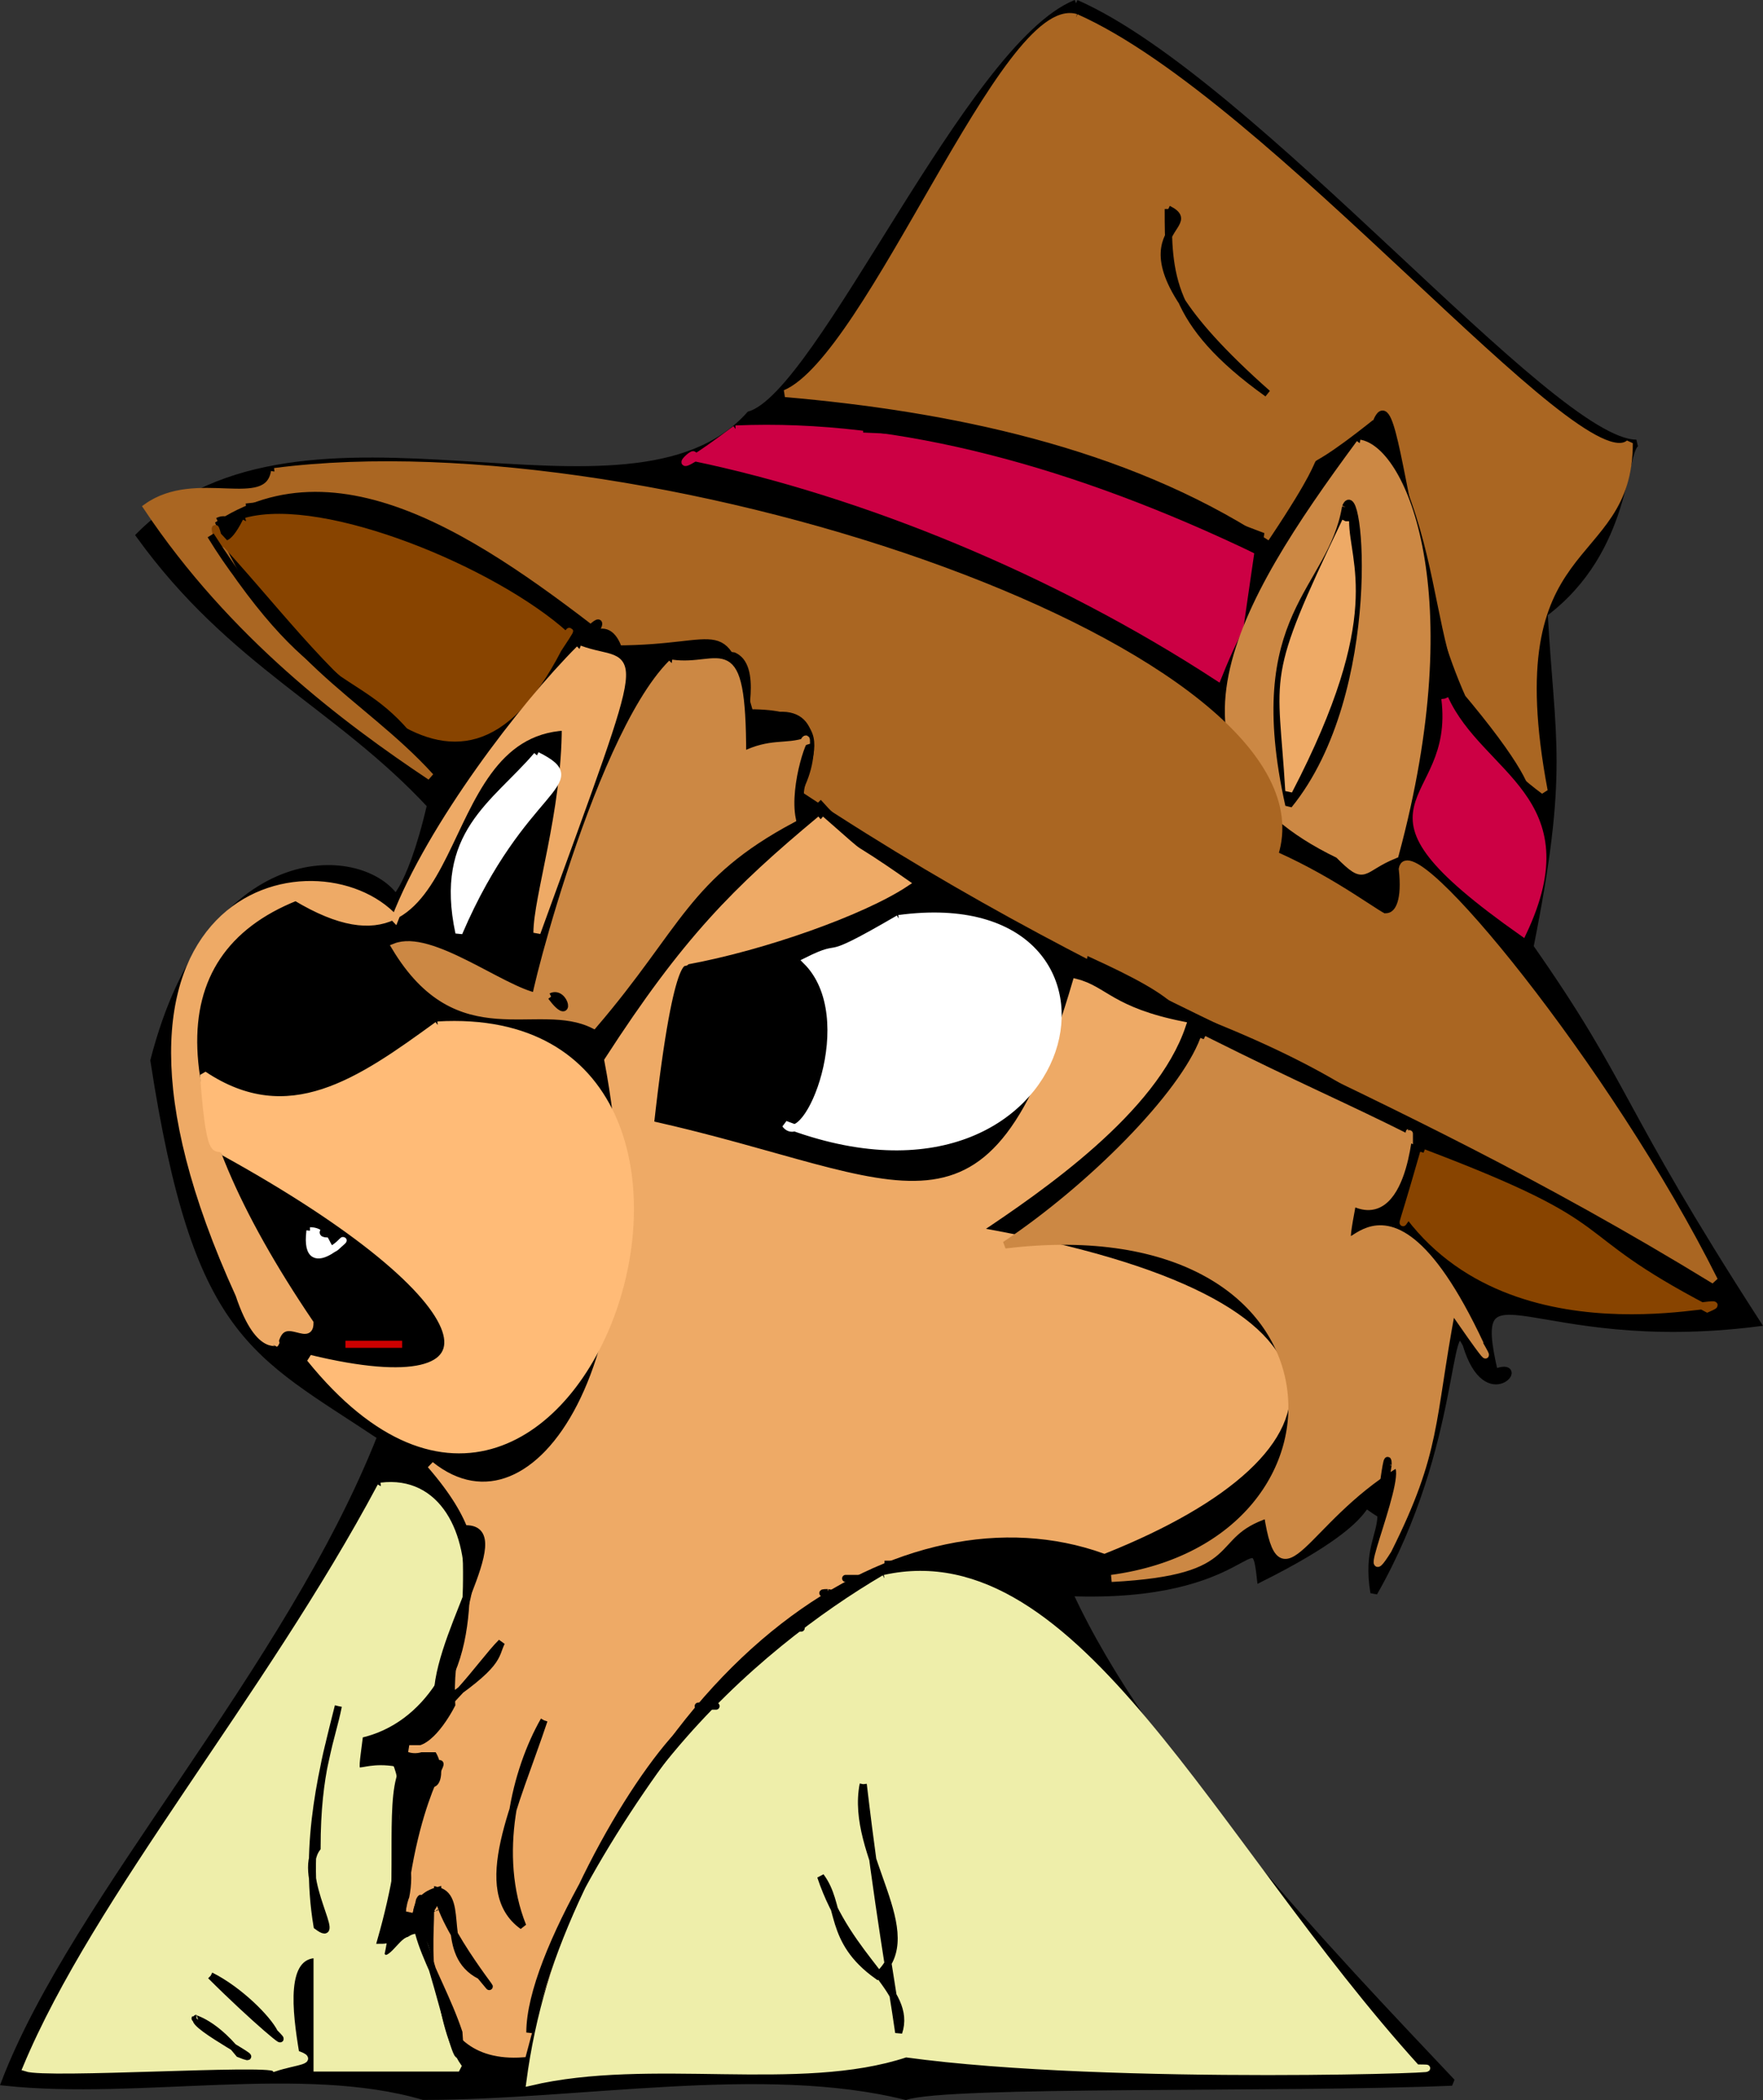 <svg xmlns="http://www.w3.org/2000/svg" width="248.552" height="295.985" version="1.2"><rect width="100%" height="100%" fill="#333333" stroke="none"/><g fill="none" stroke="#000" stroke-miterlimit="2" font-family="'Sans Serif'" font-size="12.5" font-weight="400"><path fill="#000" d="M151.7.464c25 11 67 62 79 62-2 1-1 15-13 24 1 18 3 22-2 47 14 20 12 22 32 53-32 4-41-10-37 7 5-2-1 6-4-4-3-6-1 14-13 35-1-6 1-8 1-11-5-3 3-1-17 9-1-9-1 3-27 2 11 24 37 51 54 69-24 1-71 0-77 2-20-5-46 0-68 0-17-5-40 0-59-2 10-26 40-58 53-91-18-12-26-14-32-53 8-31 29-30 34-23-1 1 2 0 5-13-13-14-28-20-41-38 23-23 69 2 86-17 10-3 31-52 46-58" vector-effect="non-scaling-stroke"/><path fill="#a62" stroke="#a62" d="M151.7 2.464c27 12 71 66 78 60 0 18-19 12-12 49-19-14-10-30-24-53-15 12-3-1-15 17-20-13-45-18-68-20 12-5 31-56 41-53" vector-effect="non-scaling-stroke"/><path fill="#000" d="M164.7 29.464c6 3-12 3 14 26-14-10-14-17-14-26" vector-effect="non-scaling-stroke"/><path fill="#c04" stroke="#c04" d="M103.7 60.464c23-1 48 6 73 18-2 13-1 7-5 17-23-15-50-26-74-31 1-2-6 5 6-4" vector-effect="non-scaling-stroke"/><path fill="#000" d="M121.7 60.464c26 1 36 6 57 18 7-14 8-11 15-18 4-13 4 38 22 51-5 1 8 7-12-16-2 17-15 16 7 36 0-3 8 9-12-13-4 4-3 3 1 17 8-7-19-5-32-35 0 0-3-3 7 11 15-15-53-41-75-42h8c20 6 43 14 64 29 3 2 2 4 6-23-16-6-38-16-56-15" vector-effect="non-scaling-stroke"/><path fill="#c84" stroke="#c84" d="M191.7 62.464c6 1 15 21 5 58-5 2-4 4-8 0-27-13-14-35 3-58" vector-effect="non-scaling-stroke"/><path fill="#a62" stroke="#a62" d="M38.7 66.464c54-7 150 26 141 54 9 4 15 9 16 9-2-1 3 2 2-7 1-6 29 28 44 58-49-30-81-38-128-69 3-6 2-14-7-11-2 3 2-7-3-9-8-1-2-3-15 0-18-14-40-31-59-18 8 20 21 25 31 36-12-8-28-20-40-38 7-5 17 1 18-5" vector-effect="non-scaling-stroke"/><path fill="#000" d="M34.7 71.464c32 1 25 4 52 20 16 0 15-5 19 9 16 0 4 11 8 13 40 28 85 40 127 69-9-5-59-42-34-2-7 10 17-12-35-11-10 4 20-3 22-7-3 2 5-4-4 7 20 3 16-11-19-25-7 8-19 23-27 27 24 10 69 24 13 49 38-7 29-50-19-42 31-31 40-32 16-43-3 17-20 31-28 31-10-7-22-8-32-11-5 0 2-4 3-17 15-4 31-11 32-12 5-4-5-4-13-13-8 8-22 18-31 31 12 25-5 72-19 62 28 7 36-67-2-64-11 2-23 20-35 4-2 0-3 14 5 20-7 5-12-32 8-37 31 10 12-12 37-27-2 9 4-7-3 24 14-11 15-41 8-37 4-7-10 10-16 15 3 2 9-10 14-15-13-12-32-20-47-18m155 0c2-5 5 26-8 42-6-27 6-30 8-42m-159 2c3 2 2-1 0 0" vector-effect="non-scaling-stroke"/><path fill="#840" stroke="#840" d="M34.7 73.464c11-3 35 7 45 16-2 3 3-4-1 2-15 29-32 1-48-16-1-4 0 6 4-2" vector-effect="non-scaling-stroke"/><path fill="#ea6" stroke="#ea6" d="M189.7 73.464c0 6 5 13-8 38-1-17-3-15 8-38" vector-effect="non-scaling-stroke"/><path fill="#000" d="M29.7 75.464c16 25 21 18 30 31-5-7-19-13-30-31" vector-effect="non-scaling-stroke"/><path fill="#ea6" stroke="#ea6" d="M81.7 91.464c8 3 10-4-6 40 0-5 4-17 4-29-20 1-13 39-38 24-20 8-19 29 2 60 0 3-4-2-5 3 1-1-2 2-5-7-26-57 11-65 22-53 5-13 18-30 26-38" vector-effect="non-scaling-stroke"/><path fill="#c84" stroke="#c84" d="M94.7 93.464c7 1 10-5 10 13 4-2 6-1 9-2 0-2-3 6-2 11-15 8-16 15-28 29-8-4-19 4-28-11 5-2 15 6 20 7-2 6 8-36 19-47" vector-effect="non-scaling-stroke"/><path fill="#c04" stroke="#c04" d="M203.7 98.464c5 11 20 14 11 33-27-19-9-17-11-33" vector-effect="non-scaling-stroke"/><path fill="#fff" stroke="#fff" d="M75.7 106.464c8 4-2 4-11 25-3-14 5-18 11-25" vector-effect="non-scaling-stroke"/><path fill="#ea6" stroke="#ea6" d="M115.7 115.464c8 7 2 2 12 9-6 4-20 9-31 11 0 1-2-4-5 23 36 8 48 21 60-20 4 1 5 4 15 6-4 12-20 23-29 29 57 10 53 31 18 45-28-10-67 13-82 71-14 1-12-15-12-20 1 1-3-7-4 0 3-10-4-11 1-18 4 3 5-2 3-5h-4c3 1 6-4 7-6-1-15 9-19-4-34 15 12 33-15 25-57 11-17 18-24 30-34" vector-effect="non-scaling-stroke"/><path fill="#fff" stroke="#fff" d="M126.7 129.464c37-5 26 45-16 29 3 4 11-15 3-23 6-3 1 1 13-6" vector-effect="non-scaling-stroke"/><path fill="#000" d="M77.7 140.464c2-1 3 4 0 0" vector-effect="non-scaling-stroke"/><path fill="#fb7" stroke="#fb7" d="M61.7 144.464c52-3 20 94-18 47 29 7 26-8-12-29-1-2-2 3-3-11 12 8 22 1 33-7" vector-effect="non-scaling-stroke"/><path fill="#c84" stroke="#c84" d="M169.7 146.464c14 7 19 9 29 14 0-5 0 13-8 9-3 16 3-12 18 20-2-3 5 8-4-5-3 16-2 20-9 34-5 8 4-12 1-12-13 8-16 20-18 7-9 3-3 8-22 9 37-5 35-53-15-47 12-8 25-21 28-29" vector-effect="non-scaling-stroke"/><path fill="#840" stroke="#840" d="M200.7 162.464c29 11 19 11 40 22 7-3-26 8-42-13-1 0-2 5 2-9" vector-effect="non-scaling-stroke"/><path fill="#c84" stroke="#c84" d="M186.7 166.464c7 0 0 2 0 0" vector-effect="non-scaling-stroke"/><path fill="#fff" stroke="#fff" d="M43.7 173.464c3 0 2 4 4 2 3-3-5 6-4-2" vector-effect="non-scaling-stroke"/><path fill="#000" d="M45.7 173.464c-1 1 4 0 0 0" vector-effect="non-scaling-stroke"/><path fill="#c00" stroke="#c00" d="M48.7 189.464h8-8" vector-effect="non-scaling-stroke"/><path fill="#000" d="M195.7 206.464c0-4-2 13 0 0" vector-effect="non-scaling-stroke"/><path fill="#eea" stroke="#eea" d="M53.7 209.464c16-2 15 31-3 35-1 8-1 4 5 5-2 5 0 17-2 26 1 2 3-2 4-2 4-3 2 11 7 18h-20v-16c-5 0-4 8-3 14 3 1 0 1-3 2-1-1-32 1-35 0 10-24 34-52 50-82" vector-effect="non-scaling-stroke"/><path fill="#000" d="M65.7 215.464c7 0-5 16-4 25 9-6 8-7 9-9-3 3-8 11-14 13-2 4 1 6 4 5 4-3-2 1-4 20 1 3 5 0 5-3 4 1 0 9 6 12 5 6-6-7-6-12-7 2 0 11 3 20 1 13-5-19-7-15 0-1-1 2-4 2 4-14 5-29-2-27 16-6 14-21 14-31m59 5h16-16m-5 2c-3 0 9 0 0 0" vector-effect="non-scaling-stroke"/><path fill="#eea" stroke="#eea" d="M124.7 222.464c27-6 46 37 75 69 11 0-43 2-72-2-15 5-36 0-53 4 5-38 33-61 50-71" vector-effect="non-scaling-stroke"/><path fill="#000" d="M116.7 224.464c-3 0 5 1 0 0m-6 5c-2 0 6 0 0 0m-63 11c-2 8-5 19-3 31 4 3-3-7 0-11 0-11 2-15 3-20m51 0c-2 0 6 0 0 0m-22 2c-4 7-7 19-3 29-7-5-1-17 3-29m21 0c-7 6-19 26-23 44 0-11 14-33 23-44m24 9c2 17 4 28 5 35 2-6-7-10-11-22 3 4 1 9 8 14 7-6-4-17-2-27m-92 27c4 2 8 6 9 8 3 3-3-2-9-8m-2 6c-1 0 2 0 6 5 5 2-7-4-6-5" vector-effect="non-scaling-stroke"/></g></svg>
